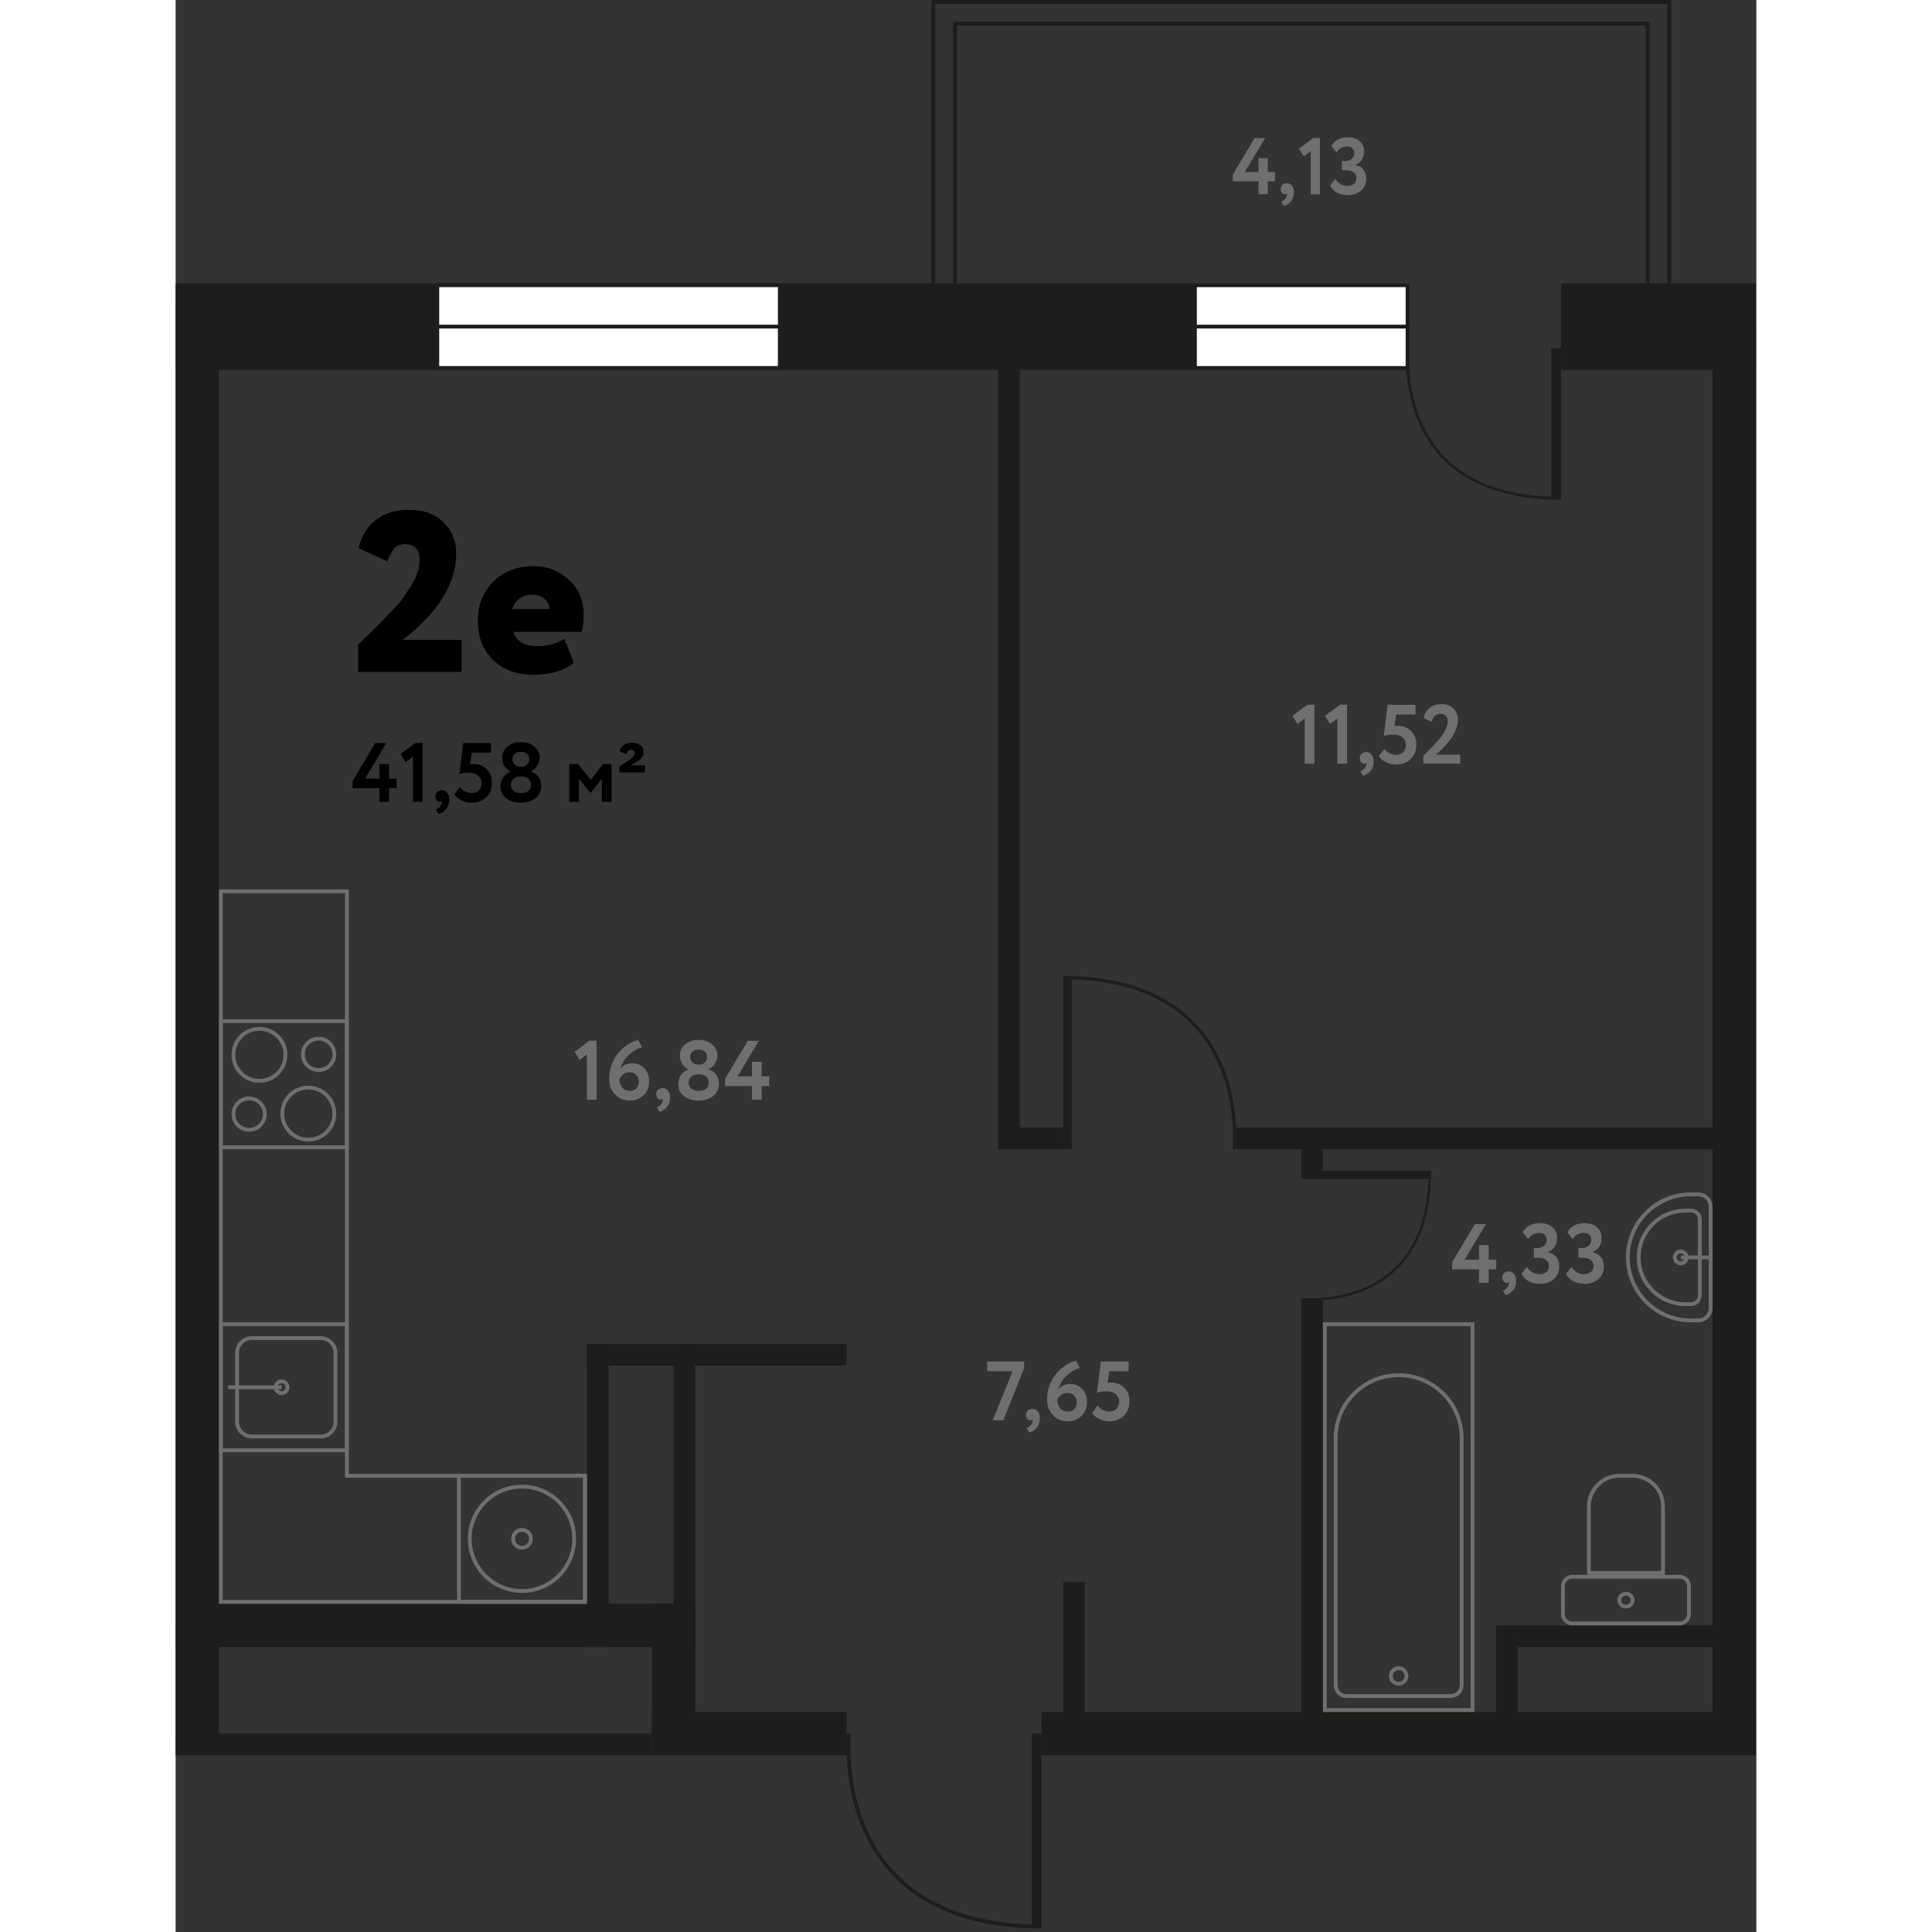 <svg   viewBox="0 0 207 253" fill="none" xmlns="http://www.w3.org/2000/svg" width="200" height="200">
<rect x="0" y="0" width="207" height="253" fill="#333333" stroke="none"/>
<g clip-path="url(#clip0)">
<path d="M0 48.439L133.229 48.439V37.1L0 37.1V48.439Z" fill="#1D1D1B"/>
<path d="M181.417 48.439H206.929V37.1H181.417V48.439Z" fill="#1D1D1B"/>
<path d="M0 215.683H5.669L5.669 39.935H0L0 215.683Z" fill="#1D1D1B"/>
<path d="M62.362 229.856H87.874V224.187H62.362V229.856Z" fill="#1D1D1B"/>
<path d="M113.386 229.856H206.929V224.187H113.386V229.856Z" fill="#1D1D1B"/>
<path d="M201.26 229.856H206.929L206.929 42.77H201.26L201.26 229.856Z" fill="#1D1D1B"/>
<path d="M107.716 150.486H110.551L110.551 42.77H107.716L107.716 150.486Z" fill="#1D1D1B"/>
<path d="M107.717 150.486H116.221V147.651H107.717V150.486Z" fill="#1D1D1B"/>
<path d="M138.897 150.486H204.094V147.651H138.897V150.486Z" fill="#1D1D1B"/>
<path d="M147.401 153.321H150.236V147.651H147.401V153.321Z" fill="#1D1D1B"/>
<path d="M147.401 229.856H150.236V170.329H147.401V229.856Z" fill="#1D1D1B"/>
<path d="M116.221 229.856H119.055V207.179H116.221V229.856Z" fill="#1D1D1B"/>
<path d="M65.197 224.187H68.031V175.998H65.197V224.187Z" fill="#1D1D1B"/>
<path d="M53.858 215.683H56.693L56.693 175.998H53.858L53.858 215.683Z" fill="#1D1D1B"/>
<path d="M53.858 178.833H87.874V175.998H53.858V178.833Z" fill="#1D1D1B"/>
<path d="M2.834 215.683H68.031V210.014H2.834V215.683Z" fill="#1D1D1B"/>
<path d="M172.913 229.856H175.748V212.848H172.913V229.856Z" fill="#1D1D1B"/>
<path d="M175.748 215.683H204.095V212.848H175.748V215.683Z" fill="#1D1D1B"/>
<path d="M79.12 37.35H34.266V48.189H79.12V37.35Z" fill="white"/>
<path d="M78.87 37.6V47.939H34.516V37.6H78.87ZM79.37 37.1H34.016V48.439H79.37V37.1Z" fill="#1D1D1B"/>
<path d="M79.37 42.52H34.016V43.02H79.37V42.52Z" fill="#1D1D1B"/>
<path d="M88.37 227.021V229.828H88.369C88.502 233.437 89.424 239.852 93.884 244.828C97.958 249.374 104.088 251.785 112.11 252.015V227.021H113.386V252.038V252.533C104.584 252.533 97.898 250.051 93.511 245.155C88.95 240.064 88.009 233.511 87.874 229.828H87.874V227.021H88.37Z" fill="#1D1D1B"/>
<path d="M138.457 150.486V147.992H138.458C138.34 144.783 137.52 139.081 133.555 134.658C129.934 130.617 124.485 128.474 117.354 128.269V150.486H116.22V128.249V127.809C124.044 127.809 129.987 130.015 133.886 134.367C137.941 138.893 138.778 144.717 138.897 147.992H138.897V150.486H138.457Z" fill="#1D1D1B"/>
<path d="M147.401 170.003H149.272V170.003C151.679 169.916 155.955 169.309 159.273 166.376C162.303 163.697 163.911 159.665 164.064 154.39H147.401L147.401 153.321H164.079H164.409C164.409 159.109 162.754 163.736 159.49 166.621C156.096 169.621 151.728 170.24 149.272 170.328V170.329H147.401V170.003H147.401Z" fill="#1D1D1B"/>
<path d="M169.579 173.663V223.687H150.736V173.663H169.579ZM170.079 173.163H150.236V224.187H170.079V173.163Z" fill="#6F6F6E"/>
<path d="M160.158 180.332C164.571 180.332 168.162 183.923 168.162 188.336V220.663C168.162 221.319 167.628 221.852 166.973 221.852H153.343C152.687 221.852 152.154 221.319 152.154 220.663V188.336C152.154 183.923 155.744 180.332 160.158 180.332ZM160.158 179.832C155.461 179.832 151.654 183.64 151.654 188.336V220.663C151.654 221.596 152.41 222.352 153.343 222.352H166.973C167.905 222.352 168.662 221.596 168.662 220.663V188.336C168.662 183.64 164.854 179.832 160.158 179.832Z" fill="#6F6F6E"/>
<path d="M160.157 218.698C160.585 218.698 160.933 219.046 160.933 219.473C160.933 219.901 160.585 220.249 160.157 220.249C159.73 220.249 159.382 219.901 159.382 219.473C159.382 219.046 159.73 218.698 160.157 218.698ZM160.157 218.198C159.453 218.198 158.882 218.769 158.882 219.473C158.882 220.178 159.453 220.749 160.157 220.749C160.862 220.749 161.433 220.178 161.433 219.473C161.433 218.769 160.862 218.198 160.157 218.198Z" fill="#6F6F6E"/>
<path d="M53.358 193.506V209.514H37.351V193.506H53.358ZM53.858 193.006H36.851V210.014H53.858V193.006Z" fill="#6F6F6E"/>
<path d="M45.355 194.923C48.987 194.923 51.941 197.878 51.941 201.51C51.941 205.142 48.987 208.096 45.355 208.096C41.723 208.096 38.768 205.142 38.768 201.51C38.768 197.878 41.723 194.923 45.355 194.923ZM45.355 194.423C41.441 194.423 38.268 197.596 38.268 201.51C38.268 205.423 41.441 208.596 45.355 208.596C49.269 208.596 52.441 205.423 52.441 201.51C52.441 197.596 49.269 194.423 45.355 194.423Z" fill="#6F6F6E"/>
<path d="M45.354 200.592C45.86 200.592 46.272 201.004 46.272 201.51C46.272 202.015 45.86 202.427 45.354 202.427C44.849 202.427 44.437 202.015 44.437 201.51C44.437 201.004 44.849 200.592 45.354 200.592ZM45.354 200.092C44.572 200.092 43.937 200.727 43.937 201.51C43.937 202.292 44.572 202.927 45.354 202.927C46.137 202.927 46.772 202.292 46.772 201.51C46.772 200.727 46.137 200.092 45.354 200.092Z" fill="#6F6F6E"/>
<path d="M22.177 116.97V193.006V193.506H22.677H53.358V209.514H6.169V201.51V193.006V116.97H22.177V116.97ZM22.677 116.47H5.669V193.006V201.51V210.014H53.858V193.006H22.677V116.47Z" fill="#6F6F6E"/>
<path d="M22.177 133.978V149.986H6.169V133.978H22.177ZM22.677 133.478H5.669V150.486H22.677V133.478H22.677Z" fill="#6F6F6E"/>
<path d="M9.622 144.087C10.618 144.087 11.429 144.898 11.429 145.894C11.429 146.89 10.618 147.701 9.622 147.701C8.626 147.701 7.815 146.89 7.815 145.894C7.815 144.898 8.626 144.087 9.622 144.087ZM9.622 143.587C8.348 143.587 7.315 144.62 7.315 145.894C7.315 147.168 8.348 148.201 9.622 148.201C10.896 148.201 11.929 147.168 11.929 145.894C11.929 144.62 10.896 143.587 9.622 143.587Z" fill="#6F6F6E"/>
<path d="M17.374 142.674C19.116 142.674 20.532 144.09 20.532 145.832C20.532 147.573 19.116 148.99 17.374 148.99C15.633 148.99 14.216 147.573 14.216 145.832C14.216 144.09 15.633 142.674 17.374 142.674ZM17.374 142.174C15.354 142.174 13.716 143.811 13.716 145.832C13.716 147.852 15.354 149.49 17.374 149.49C19.395 149.49 21.032 147.852 21.032 145.832C21.032 143.811 19.395 142.174 17.374 142.174Z" fill="#6F6F6E"/>
<path d="M18.725 136.263C19.721 136.263 20.532 137.074 20.532 138.07C20.532 139.067 19.721 139.877 18.725 139.877C17.729 139.877 16.918 139.067 16.918 138.07C16.918 137.074 17.729 136.263 18.725 136.263ZM18.725 135.763C17.451 135.763 16.418 136.796 16.418 138.07C16.418 139.344 17.451 140.377 18.725 140.377C19.999 140.377 21.032 139.344 21.032 138.07C21.032 136.796 19.999 135.763 18.725 135.763Z" fill="#6F6F6E"/>
<path d="M10.973 134.975C12.714 134.975 14.131 136.391 14.131 138.133C14.131 139.874 12.714 141.29 10.973 141.29C9.232 141.29 7.815 139.874 7.815 138.133C7.815 136.391 9.232 134.975 10.973 134.975ZM10.973 134.475C8.953 134.475 7.315 136.112 7.315 138.133C7.315 140.153 8.953 141.79 10.973 141.79C12.993 141.79 14.631 140.153 14.631 138.133C14.631 136.112 12.993 134.475 10.973 134.475Z" fill="#6F6F6E"/>
<path d="M22.177 173.663V189.671H6.169V173.663H22.177ZM22.677 173.163H5.669V190.171H22.677V173.163H22.677Z" fill="#6F6F6E"/>
<path d="M18.994 175.475C19.924 175.475 20.681 176.231 20.681 177.161V186.173C20.681 187.103 19.924 187.86 18.994 187.86H9.983C9.053 187.86 8.296 187.103 8.296 186.173V177.161C8.296 176.231 9.053 175.475 9.983 175.475H18.994ZM18.994 174.975H9.983C8.775 174.975 7.796 175.954 7.796 177.161V186.173C7.796 187.381 8.775 188.36 9.983 188.36H18.994C20.202 188.36 21.181 187.381 21.181 186.173V177.161C21.181 175.954 20.202 174.975 18.994 174.975Z" fill="#6F6F6E"/>
<path d="M13.88 181.143C14.169 181.143 14.404 181.378 14.404 181.667C14.404 181.956 14.169 182.192 13.88 182.192C13.59 182.192 13.355 181.956 13.355 181.667C13.355 181.378 13.59 181.143 13.88 181.143ZM13.88 180.643C13.314 180.643 12.855 181.101 12.855 181.667C12.855 182.233 13.314 182.692 13.88 182.692C14.445 182.692 14.904 182.233 14.904 181.667C14.904 181.101 14.445 180.643 13.88 180.643Z" fill="#6F6F6E"/>
<path d="M13.879 181.417H6.881V181.917H13.879V181.417Z" fill="#6F6F6E"/>
<path d="M199.398 156.655C200.149 156.655 200.76 157.266 200.76 158.018V171.301C200.76 172.052 200.149 172.663 199.398 172.663H198.425C194.012 172.663 190.421 169.073 190.421 164.659C190.421 160.246 194.012 156.655 198.425 156.655H199.398V156.655ZM199.398 156.155H198.425C193.729 156.155 189.921 159.963 189.921 164.659C189.921 169.356 193.729 173.163 198.425 173.163H199.398C200.426 173.163 201.26 172.329 201.26 171.301V158.018C201.26 156.989 200.426 156.155 199.398 156.155Z" fill="#6F6F6E"/>
<path d="M198.446 158.781C198.941 158.781 199.343 159.184 199.343 159.678V169.64C199.343 170.135 198.941 170.537 198.446 170.537H197.717C194.476 170.537 191.839 167.9 191.839 164.659C191.839 161.418 194.476 158.781 197.717 158.781H198.446ZM198.446 158.281H197.717C194.194 158.281 191.339 161.137 191.339 164.659C191.339 168.182 194.194 171.037 197.717 171.037H198.446C199.217 171.037 199.843 170.412 199.843 169.64V159.678C199.843 158.907 199.217 158.281 198.446 158.281Z" fill="#6F6F6E"/>
<path d="M197.097 164.135C197.386 164.135 197.621 164.37 197.621 164.659C197.621 164.948 197.386 165.184 197.097 165.184C196.808 165.184 196.572 164.948 196.572 164.659C196.572 164.37 196.808 164.135 197.097 164.135ZM197.097 163.635C196.531 163.635 196.072 164.093 196.072 164.659C196.072 165.225 196.531 165.684 197.097 165.684C197.663 165.684 198.121 165.225 198.121 164.659C198.121 164.093 197.663 163.635 197.097 163.635Z" fill="#6F6F6E"/>
<path d="M201.26 164.409H197.096V164.909H201.26V164.409Z" fill="#6F6F6E"/>
<path d="M190.772 193.506C192.84 193.506 194.524 195.189 194.524 197.258V205.734H185.319V197.258C185.319 195.189 187.002 193.506 189.071 193.506H190.772ZM190.772 193.006H189.071C186.723 193.006 184.819 194.909 184.819 197.258V206.234H195.024V197.258C195.024 194.909 193.12 193.006 190.772 193.006Z" fill="#6F6F6E"/>
<path d="M196.953 206.734C197.489 206.734 197.925 207.17 197.925 207.707V211.375C197.925 211.912 197.489 212.348 196.953 212.348H182.89C182.354 212.348 181.917 211.912 181.917 211.375V207.707C181.917 207.17 182.354 206.734 182.89 206.734H196.953ZM196.953 206.234H182.89C182.077 206.234 181.417 206.893 181.417 207.707V211.375C181.417 212.189 182.077 212.848 182.89 212.848H196.953C197.766 212.848 198.425 212.189 198.425 211.375V207.707C198.425 206.893 197.766 206.234 196.953 206.234Z" fill="#6F6F6E"/>
<path d="M189.922 208.947C190.267 208.947 190.547 209.213 190.547 209.541C190.547 209.869 190.267 210.136 189.922 210.136C189.577 210.136 189.296 209.869 189.296 209.541C189.296 209.213 189.577 208.947 189.922 208.947ZM189.922 208.447C189.3 208.447 188.796 208.937 188.796 209.541C188.796 210.146 189.3 210.636 189.922 210.636C190.543 210.636 191.047 210.146 191.047 209.541C191.047 208.937 190.543 208.447 189.922 208.447Z" fill="#6F6F6E"/>
<path d="M68.032 210.014H62.362V227.021H68.032V210.014Z" fill="#1D1D1B"/>
<path d="M62.362 227.021H0V229.856H62.362V227.021Z" fill="#1D1D1B"/>
<path d="M5.669 212.848H0V229.856H5.669V212.848Z" fill="#1D1D1B"/>
<path d="M161.526 45.604V47.787H161.526C161.63 50.594 162.353 55.584 165.851 59.454C169.045 62.989 173.852 64.865 180.143 65.044V45.604L181.417 45.604V65.061V65.447C174.516 65.447 168.998 63.516 165.558 59.708C161.982 55.748 161.243 50.652 161.138 47.787H161.138V45.604H161.526Z" fill="#1D1D1B"/>
<path d="M161.325 37.35H133.479V48.189H161.325V37.35Z" fill="white"/>
<path d="M161.075 37.6V47.939H133.729V37.6H161.075ZM161.575 37.1H133.229V48.439H161.575V37.1Z" fill="#1D1D1B"/>
<path d="M161.575 42.52H133.229V43.02H161.575V42.52Z" fill="#1D1D1B"/>
<path d="M195.84 37.1H195.34V0.5H99.462V37.1H98.962V0H195.84V37.1Z" fill="#1D1D1B"/>
<path d="M193.006 37.1H192.506V3.334H102.297V37.1H101.797V2.834H193.006V37.1Z" fill="#1D1D1B"/>
<path d="M143.015 25.437H141.808V23.737H138.45V22.845L141.283 18.091H142.668L140.014 22.53H141.808V20.715H143.015V22.53H143.959V23.737H143.015V25.437H143.015Z" fill="#6F6F6E"/>
<path d="M144.715 24.766C144.715 24.535 144.787 24.349 144.93 24.209C145.073 24.069 145.271 24 145.523 24C145.796 24 146.018 24.109 146.189 24.33C146.361 24.55 146.446 24.832 146.446 25.175C146.446 25.615 146.329 25.993 146.095 26.308C145.86 26.623 145.533 26.84 145.114 26.959L144.789 26.392C145.103 26.273 145.316 26.087 145.429 25.836C145.533 25.619 145.565 25.458 145.523 25.353C145.481 25.409 145.39 25.437 145.25 25.437C145.103 25.437 144.977 25.373 144.872 25.243C144.768 25.113 144.715 24.954 144.715 24.766Z" fill="#6F6F6E"/>
<path d="M147.737 20.473L147.097 19.477L148.976 18.07H149.847V25.437H148.64V19.791L147.737 20.473Z" fill="#6F6F6E"/>
<path d="M153.509 25.552C152.97 25.552 152.496 25.442 152.087 25.222C151.678 25.002 151.375 24.699 151.179 24.314L151.861 23.433C152.274 24.041 152.799 24.346 153.436 24.346C153.806 24.346 154.097 24.251 154.306 24.062C154.516 23.873 154.621 23.628 154.621 23.328C154.621 22.992 154.5 22.735 154.259 22.557C154.018 22.378 153.684 22.289 153.257 22.289H152.732V21.082H153.205C153.526 21.082 153.795 20.988 154.013 20.799C154.23 20.61 154.338 20.369 154.338 20.075C154.338 19.795 154.257 19.576 154.097 19.419C153.936 19.261 153.705 19.183 153.404 19.183C152.837 19.183 152.375 19.445 152.019 19.97L151.347 19.12C151.752 18.357 152.477 17.976 153.519 17.976C154.156 17.976 154.667 18.145 155.051 18.485C155.436 18.824 155.628 19.277 155.628 19.844C155.628 20.676 155.254 21.257 154.506 21.586V21.617C154.946 21.694 155.291 21.892 155.54 22.21C155.788 22.528 155.912 22.915 155.912 23.37C155.912 24.034 155.685 24.566 155.23 24.965C154.775 25.357 154.201 25.552 153.509 25.552Z" fill="#6F6F6E"/>
<path d="M23.9 88V84.4C24.08 84.24 24.57 83.77 25.37 82.99C26.19 82.19 26.74 81.64 27.02 81.34C27.3 81.04 27.78 80.54 28.46 79.84C29.14 79.12 29.62 78.55 29.9 78.13C30.18 77.71 30.51 77.2 30.89 76.6C31.29 75.98 31.56 75.41 31.7 74.89C31.86 74.37 31.94 73.85 31.94 73.33C31.94 71.95 31.3 71.26 30.02 71.26C29.42 71.26 28.95 71.46 28.61 71.86C28.27 72.24 27.97 72.79 27.71 73.51L23.96 71.8C24.3 70.26 25.03 69.04 26.15 68.14C27.29 67.22 28.76 66.76 30.56 66.76C32.5 66.76 34.01 67.31 35.09 68.41C36.19 69.51 36.74 70.85 36.74 72.43C36.74 76.41 34.4 80.2 29.72 83.8H37.46V88H23.9ZM50.914 83.65L52.144 86.83C50.784 87.85 49.034 88.36 46.894 88.36C44.674 88.36 42.894 87.71 41.554 86.41C40.234 85.11 39.574 83.39 39.574 81.25C39.574 79.23 40.244 77.54 41.584 76.18C42.944 74.82 44.714 74.14 46.894 74.14C48.694 74.14 50.234 74.74 51.514 75.94C52.794 77.12 53.434 78.64 53.434 80.5C53.434 81.4 53.344 82.15 53.164 82.75H44.224C44.624 83.99 45.674 84.61 47.374 84.61C48.714 84.61 49.894 84.29 50.914 83.65ZM46.744 77.89C45.404 77.89 44.514 78.51 44.074 79.75H48.934C48.934 79.25 48.734 78.82 48.334 78.46C47.954 78.08 47.424 77.89 46.744 77.89Z" fill="black"/>
<path d="M26.685 105V103.218H23.165V102.283L26.135 97.3H27.587L24.804 101.953H26.685V100.05H27.95V101.953H28.94V103.218H27.95V105H26.685ZM29.462 98.752L31.431 97.278H32.344V105H31.079V99.082L30.133 99.797L29.462 98.752ZM34.012 104.296C34.012 104.061 34.086 103.871 34.232 103.724C34.386 103.57 34.595 103.493 34.859 103.493C35.153 103.493 35.387 103.61 35.563 103.845C35.739 104.072 35.827 104.366 35.827 104.725C35.827 105.187 35.703 105.583 35.453 105.913C35.211 106.243 34.87 106.47 34.43 106.595L34.089 106.001C34.412 105.884 34.636 105.689 34.76 105.418C34.87 105.191 34.903 105.022 34.859 104.912C34.815 104.971 34.72 105 34.573 105C34.426 105 34.294 104.934 34.177 104.802C34.067 104.663 34.012 104.494 34.012 104.296ZM37.158 101.392L37.664 97.3H41.305V98.565H38.775L38.555 100.094C38.716 100.065 38.863 100.05 38.995 100.05C39.691 100.05 40.267 100.274 40.722 100.721C41.184 101.168 41.415 101.762 41.415 102.503C41.415 103.31 41.162 103.948 40.656 104.417C40.15 104.886 39.519 105.121 38.764 105.121C38.331 105.121 37.902 105.026 37.477 104.835C37.059 104.637 36.736 104.366 36.509 104.021L37.235 103.064C37.396 103.299 37.623 103.489 37.917 103.636C38.21 103.783 38.503 103.856 38.797 103.856C39.163 103.856 39.464 103.735 39.699 103.493C39.941 103.251 40.062 102.939 40.062 102.558C40.062 102.162 39.915 101.836 39.622 101.579C39.328 101.322 38.929 101.194 38.423 101.194C37.887 101.194 37.466 101.26 37.158 101.392ZM45.118 100.413H45.327C45.613 100.413 45.848 100.314 46.031 100.116C46.222 99.918 46.317 99.687 46.317 99.423C46.317 99.115 46.214 98.877 46.009 98.708C45.804 98.532 45.532 98.444 45.195 98.444C44.865 98.444 44.601 98.536 44.403 98.719C44.205 98.902 44.106 99.137 44.106 99.423C44.106 99.687 44.201 99.918 44.392 100.116C44.583 100.314 44.825 100.413 45.118 100.413ZM45.327 101.678H45.14C44.803 101.678 44.509 101.777 44.26 101.975C44.018 102.173 43.897 102.437 43.897 102.767C43.897 103.082 44.014 103.343 44.249 103.548C44.484 103.753 44.803 103.856 45.206 103.856C45.646 103.856 45.98 103.757 46.207 103.559C46.434 103.354 46.544 103.09 46.537 102.767C46.53 102.422 46.412 102.155 46.185 101.964C45.965 101.773 45.679 101.678 45.327 101.678ZM47.12 104.527C46.621 104.923 45.987 105.121 45.217 105.121C44.447 105.121 43.809 104.93 43.303 104.549C42.797 104.16 42.544 103.647 42.544 103.009C42.544 102.532 42.665 102.122 42.907 101.777C43.156 101.432 43.475 101.194 43.864 101.062V101.029C43.549 100.897 43.285 100.67 43.072 100.347C42.867 100.017 42.764 99.636 42.764 99.203C42.764 98.609 42.999 98.125 43.468 97.751C43.937 97.37 44.517 97.179 45.206 97.179C45.903 97.179 46.486 97.37 46.955 97.751C47.432 98.125 47.67 98.609 47.67 99.203C47.67 99.584 47.564 99.944 47.351 100.281C47.138 100.618 46.849 100.864 46.482 101.018V101.051C46.878 101.132 47.208 101.341 47.472 101.678C47.743 102.008 47.879 102.415 47.879 102.899C47.879 103.588 47.626 104.131 47.12 104.527ZM51.548 105V100.05H52.692L54.375 102.118L55.97 100.05H57.081V105H55.816V101.975L54.353 103.823H54.32L52.813 101.975V105H51.548ZM58.113 101.15V100.347C58.978 99.834 59.536 99.452 59.785 99.203C60.005 98.99 60.115 98.796 60.115 98.62C60.115 98.488 60.071 98.385 59.983 98.312C59.903 98.231 59.789 98.191 59.642 98.191C59.495 98.191 59.364 98.25 59.246 98.367C59.136 98.477 59.07 98.602 59.048 98.741L58.135 98.422C58.194 98.063 58.366 97.78 58.652 97.575C58.938 97.362 59.305 97.256 59.752 97.256C60.243 97.256 60.621 97.37 60.885 97.597C61.157 97.817 61.292 98.11 61.292 98.477C61.292 99.152 60.709 99.731 59.543 100.215H61.468V101.15H58.113Z" fill="black"/>
<path d="M52.242 137.752L54.211 136.278H55.124V144H53.859V138.082L52.913 138.797L52.242 137.752ZM56.77 141.272C56.77 140.597 56.888 139.959 57.122 139.358C57.357 138.749 57.661 138.236 58.035 137.818C58.409 137.393 58.813 137.041 59.245 136.762C59.685 136.483 60.122 136.289 60.554 136.179L61.071 137.136C60.411 137.334 59.825 137.675 59.311 138.159C58.805 138.643 58.457 139.241 58.266 139.952C58.611 139.475 59.139 139.237 59.85 139.237C60.452 139.237 60.961 139.457 61.379 139.897C61.797 140.337 62.006 140.902 62.006 141.591C62.006 142.361 61.757 142.977 61.258 143.439C60.76 143.894 60.18 144.121 59.52 144.121C58.684 144.121 58.017 143.846 57.518 143.296C57.02 142.746 56.77 142.071 56.77 141.272ZM58.112 141.283C58.112 141.738 58.237 142.115 58.486 142.416C58.736 142.709 59.084 142.856 59.531 142.856C59.869 142.856 60.14 142.742 60.345 142.515C60.558 142.28 60.664 142.002 60.664 141.679C60.664 141.312 60.554 141.012 60.334 140.777C60.122 140.535 59.817 140.414 59.421 140.414C59.106 140.414 58.838 140.498 58.618 140.667C58.398 140.836 58.23 141.041 58.112 141.283ZM62.937 143.296C62.937 143.061 63.01 142.871 63.157 142.724C63.311 142.57 63.52 142.493 63.784 142.493C64.077 142.493 64.312 142.61 64.488 142.845C64.664 143.072 64.752 143.366 64.752 143.725C64.752 144.187 64.627 144.583 64.378 144.913C64.136 145.243 63.795 145.47 63.355 145.595L63.014 145.001C63.337 144.884 63.56 144.689 63.685 144.418C63.795 144.191 63.828 144.022 63.784 143.912C63.74 143.971 63.645 144 63.498 144C63.351 144 63.219 143.934 63.102 143.802C62.992 143.663 62.937 143.494 62.937 143.296ZM68.392 139.413H68.601C68.887 139.413 69.122 139.314 69.305 139.116C69.496 138.918 69.591 138.687 69.591 138.423C69.591 138.115 69.489 137.877 69.283 137.708C69.078 137.532 68.807 137.444 68.469 137.444C68.139 137.444 67.875 137.536 67.677 137.719C67.479 137.902 67.38 138.137 67.38 138.423C67.38 138.687 67.476 138.918 67.666 139.116C67.857 139.314 68.099 139.413 68.392 139.413ZM68.601 140.678H68.414C68.077 140.678 67.784 140.777 67.534 140.975C67.292 141.173 67.171 141.437 67.171 141.767C67.171 142.082 67.289 142.343 67.523 142.548C67.758 142.753 68.077 142.856 68.48 142.856C68.92 142.856 69.254 142.757 69.481 142.559C69.709 142.354 69.819 142.09 69.811 141.767C69.804 141.422 69.687 141.155 69.459 140.964C69.239 140.773 68.953 140.678 68.601 140.678ZM70.394 143.527C69.896 143.923 69.261 144.121 68.491 144.121C67.721 144.121 67.083 143.93 66.577 143.549C66.071 143.16 65.818 142.647 65.818 142.009C65.818 141.532 65.939 141.122 66.181 140.777C66.431 140.432 66.75 140.194 67.138 140.062V140.029C66.823 139.897 66.559 139.67 66.346 139.347C66.141 139.017 66.038 138.636 66.038 138.203C66.038 137.609 66.273 137.125 66.742 136.751C67.212 136.37 67.791 136.179 68.48 136.179C69.177 136.179 69.76 136.37 70.229 136.751C70.706 137.125 70.944 137.609 70.944 138.203C70.944 138.584 70.838 138.944 70.625 139.281C70.413 139.618 70.123 139.864 69.756 140.018V140.051C70.152 140.132 70.482 140.341 70.746 140.678C71.018 141.008 71.153 141.415 71.153 141.899C71.153 142.588 70.9 143.131 70.394 143.527ZM75.472 144V142.218H71.952V141.283L74.922 136.3H76.374L73.591 140.953H75.472V139.05H76.737V140.953H77.727V142.218H76.737V144H75.472Z" fill="#706F6F"/>
<path d="M146.242 93.752L148.211 92.278H149.124V100H147.859V94.082L146.913 94.797L146.242 93.752ZM150.517 93.752L152.486 92.278H153.399V100H152.134V94.082L151.188 94.797L150.517 93.752ZM155.068 99.296C155.068 99.061 155.141 98.871 155.288 98.724C155.442 98.57 155.651 98.493 155.915 98.493C156.208 98.493 156.443 98.61 156.619 98.845C156.795 99.072 156.883 99.366 156.883 99.725C156.883 100.187 156.758 100.583 156.509 100.913C156.267 101.243 155.926 101.47 155.486 101.595L155.145 101.001C155.467 100.884 155.691 100.689 155.816 100.418C155.926 100.191 155.959 100.022 155.915 99.912C155.871 99.971 155.775 100 155.629 100C155.482 100 155.35 99.934 155.233 99.802C155.123 99.663 155.068 99.494 155.068 99.296ZM158.213 96.392L158.719 92.3H162.36V93.565H159.83L159.61 95.094C159.772 95.065 159.918 95.05 160.05 95.05C160.747 95.05 161.323 95.274 161.777 95.721C162.239 96.168 162.47 96.762 162.47 97.503C162.47 98.31 162.217 98.948 161.711 99.417C161.205 99.886 160.575 100.121 159.819 100.121C159.387 100.121 158.958 100.026 158.532 99.835C158.114 99.637 157.792 99.366 157.564 99.021L158.29 98.064C158.452 98.299 158.679 98.489 158.972 98.636C159.266 98.783 159.559 98.856 159.852 98.856C160.219 98.856 160.52 98.735 160.754 98.493C160.996 98.251 161.117 97.939 161.117 97.558C161.117 97.162 160.971 96.836 160.677 96.579C160.384 96.322 159.984 96.194 159.478 96.194C158.943 96.194 158.521 96.26 158.213 96.392ZM163.38 100V98.988C164.311 98.071 164.923 97.444 165.217 97.107C166.126 96.066 166.581 95.189 166.581 94.478C166.581 94.163 166.496 93.917 166.328 93.741C166.159 93.565 165.917 93.477 165.602 93.477C165.33 93.477 165.096 93.569 164.898 93.752C164.707 93.928 164.571 94.181 164.491 94.511L163.435 94.038C163.537 93.473 163.794 93.03 164.205 92.707C164.623 92.377 165.136 92.212 165.745 92.212C166.434 92.212 166.969 92.41 167.351 92.806C167.732 93.202 167.923 93.675 167.923 94.225C167.923 94.628 167.838 95.05 167.67 95.49C167.501 95.923 167.307 96.3 167.087 96.623C166.867 96.946 166.599 97.276 166.284 97.613C165.976 97.95 165.734 98.2 165.558 98.361C165.389 98.515 165.209 98.669 165.019 98.823H168.22V100H163.38Z" fill="#706F6F"/>
<path d="M106.275 179.565V178.3H111.115V179.147L108.387 186H107.001L109.597 179.565H106.275ZM111.362 185.296C111.362 185.061 111.435 184.871 111.582 184.724C111.736 184.57 111.945 184.493 112.209 184.493C112.502 184.493 112.737 184.61 112.913 184.845C113.089 185.072 113.177 185.366 113.177 185.725C113.177 186.187 113.052 186.583 112.803 186.913C112.561 187.243 112.22 187.47 111.78 187.595L111.439 187.001C111.761 186.884 111.985 186.689 112.11 186.418C112.22 186.191 112.253 186.022 112.209 185.912C112.165 185.971 112.069 186 111.923 186C111.776 186 111.644 185.934 111.527 185.802C111.417 185.663 111.362 185.494 111.362 185.296ZM114.111 183.272C114.111 182.597 114.229 181.959 114.463 181.358C114.698 180.749 115.002 180.236 115.376 179.818C115.75 179.393 116.154 179.041 116.586 178.762C117.026 178.483 117.463 178.289 117.895 178.179L118.412 179.136C117.752 179.334 117.166 179.675 116.652 180.159C116.146 180.643 115.798 181.241 115.607 181.952C115.952 181.475 116.48 181.237 117.191 181.237C117.793 181.237 118.302 181.457 118.72 181.897C119.138 182.337 119.347 182.902 119.347 183.591C119.347 184.361 119.098 184.977 118.599 185.439C118.101 185.894 117.521 186.121 116.861 186.121C116.025 186.121 115.358 185.846 114.859 185.296C114.361 184.746 114.111 184.071 114.111 183.272ZM115.453 183.283C115.453 183.738 115.578 184.115 115.827 184.416C116.077 184.709 116.425 184.856 116.872 184.856C117.21 184.856 117.481 184.742 117.686 184.515C117.899 184.28 118.005 184.002 118.005 183.679C118.005 183.312 117.895 183.012 117.675 182.777C117.463 182.535 117.158 182.414 116.762 182.414C116.447 182.414 116.179 182.498 115.959 182.667C115.739 182.836 115.571 183.041 115.453 183.283ZM120.652 182.392L121.158 178.3H124.799V179.565H122.269L122.049 181.094C122.21 181.065 122.357 181.05 122.489 181.05C123.185 181.05 123.761 181.274 124.216 181.721C124.678 182.168 124.909 182.762 124.909 183.503C124.909 184.31 124.656 184.948 124.15 185.417C123.644 185.886 123.013 186.121 122.258 186.121C121.825 186.121 121.396 186.026 120.971 185.835C120.553 185.637 120.23 185.366 120.003 185.021L120.729 184.064C120.89 184.299 121.117 184.489 121.411 184.636C121.704 184.783 121.997 184.856 122.291 184.856C122.657 184.856 122.958 184.735 123.193 184.493C123.435 184.251 123.556 183.939 123.556 183.558C123.556 183.162 123.409 182.836 123.116 182.579C122.822 182.322 122.423 182.194 121.917 182.194C121.381 182.194 120.96 182.26 120.652 182.392Z" fill="#706F6F"/>
<path d="M170.685 168V166.218H167.165V165.283L170.135 160.3H171.587L168.804 164.953H170.685V163.05H171.95V164.953H172.94V166.218H171.95V168H170.685ZM173.737 167.296C173.737 167.061 173.81 166.871 173.957 166.724C174.111 166.57 174.32 166.493 174.584 166.493C174.877 166.493 175.112 166.61 175.288 166.845C175.464 167.072 175.552 167.366 175.552 167.725C175.552 168.187 175.427 168.583 175.178 168.913C174.936 169.243 174.595 169.47 174.155 169.595L173.814 169.001C174.136 168.884 174.36 168.689 174.485 168.418C174.595 168.191 174.628 168.022 174.584 167.912C174.54 167.971 174.444 168 174.298 168C174.151 168 174.019 167.934 173.902 167.802C173.792 167.663 173.737 167.494 173.737 167.296ZM178.675 168.121C178.103 168.121 177.605 168.007 177.179 167.78C176.754 167.545 176.439 167.226 176.233 166.823L176.948 165.899C177.381 166.537 177.931 166.856 178.598 166.856C178.994 166.856 179.299 166.757 179.511 166.559C179.731 166.354 179.841 166.097 179.841 165.789C179.841 165.437 179.713 165.169 179.456 164.986C179.207 164.795 178.859 164.7 178.411 164.7H177.861V163.435H178.356C178.686 163.435 178.965 163.34 179.192 163.149C179.427 162.951 179.544 162.694 179.544 162.379C179.544 162.093 179.46 161.866 179.291 161.697C179.13 161.528 178.888 161.444 178.565 161.444C177.971 161.444 177.487 161.719 177.113 162.269L176.409 161.378C176.835 160.579 177.594 160.179 178.686 160.179C179.354 160.179 179.889 160.355 180.292 160.707C180.696 161.059 180.897 161.536 180.897 162.137C180.897 163.01 180.505 163.618 179.72 163.963V163.996C180.19 164.077 180.553 164.286 180.809 164.623C181.066 164.96 181.194 165.364 181.194 165.833C181.194 166.53 180.956 167.087 180.479 167.505C180.003 167.916 179.401 168.121 178.675 168.121ZM184.508 168.121C183.936 168.121 183.438 168.007 183.012 167.78C182.587 167.545 182.272 167.226 182.066 166.823L182.781 165.899C183.214 166.537 183.764 166.856 184.431 166.856C184.827 166.856 185.132 166.757 185.344 166.559C185.564 166.354 185.674 166.097 185.674 165.789C185.674 165.437 185.546 165.169 185.289 164.986C185.04 164.795 184.692 164.7 184.244 164.7H183.694V163.435H184.189C184.519 163.435 184.798 163.34 185.025 163.149C185.26 162.951 185.377 162.694 185.377 162.379C185.377 162.093 185.293 161.866 185.124 161.697C184.963 161.528 184.721 161.444 184.398 161.444C183.804 161.444 183.32 161.719 182.946 162.269L182.242 161.378C182.668 160.579 183.427 160.179 184.519 160.179C185.187 160.179 185.722 160.355 186.125 160.707C186.529 161.059 186.73 161.536 186.73 162.137C186.73 163.01 186.338 163.618 185.553 163.963V163.996C186.023 164.077 186.386 164.286 186.642 164.623C186.899 164.96 187.027 165.364 187.027 165.833C187.027 166.53 186.789 167.087 186.312 167.505C185.836 167.916 185.234 168.121 184.508 168.121Z" fill="#706F6F"/>
</g>
<defs>
<clipPath id="clip0">
<rect width="206.929" height="252.533" fill="white"/>
</clipPath>
</defs>
</svg>
